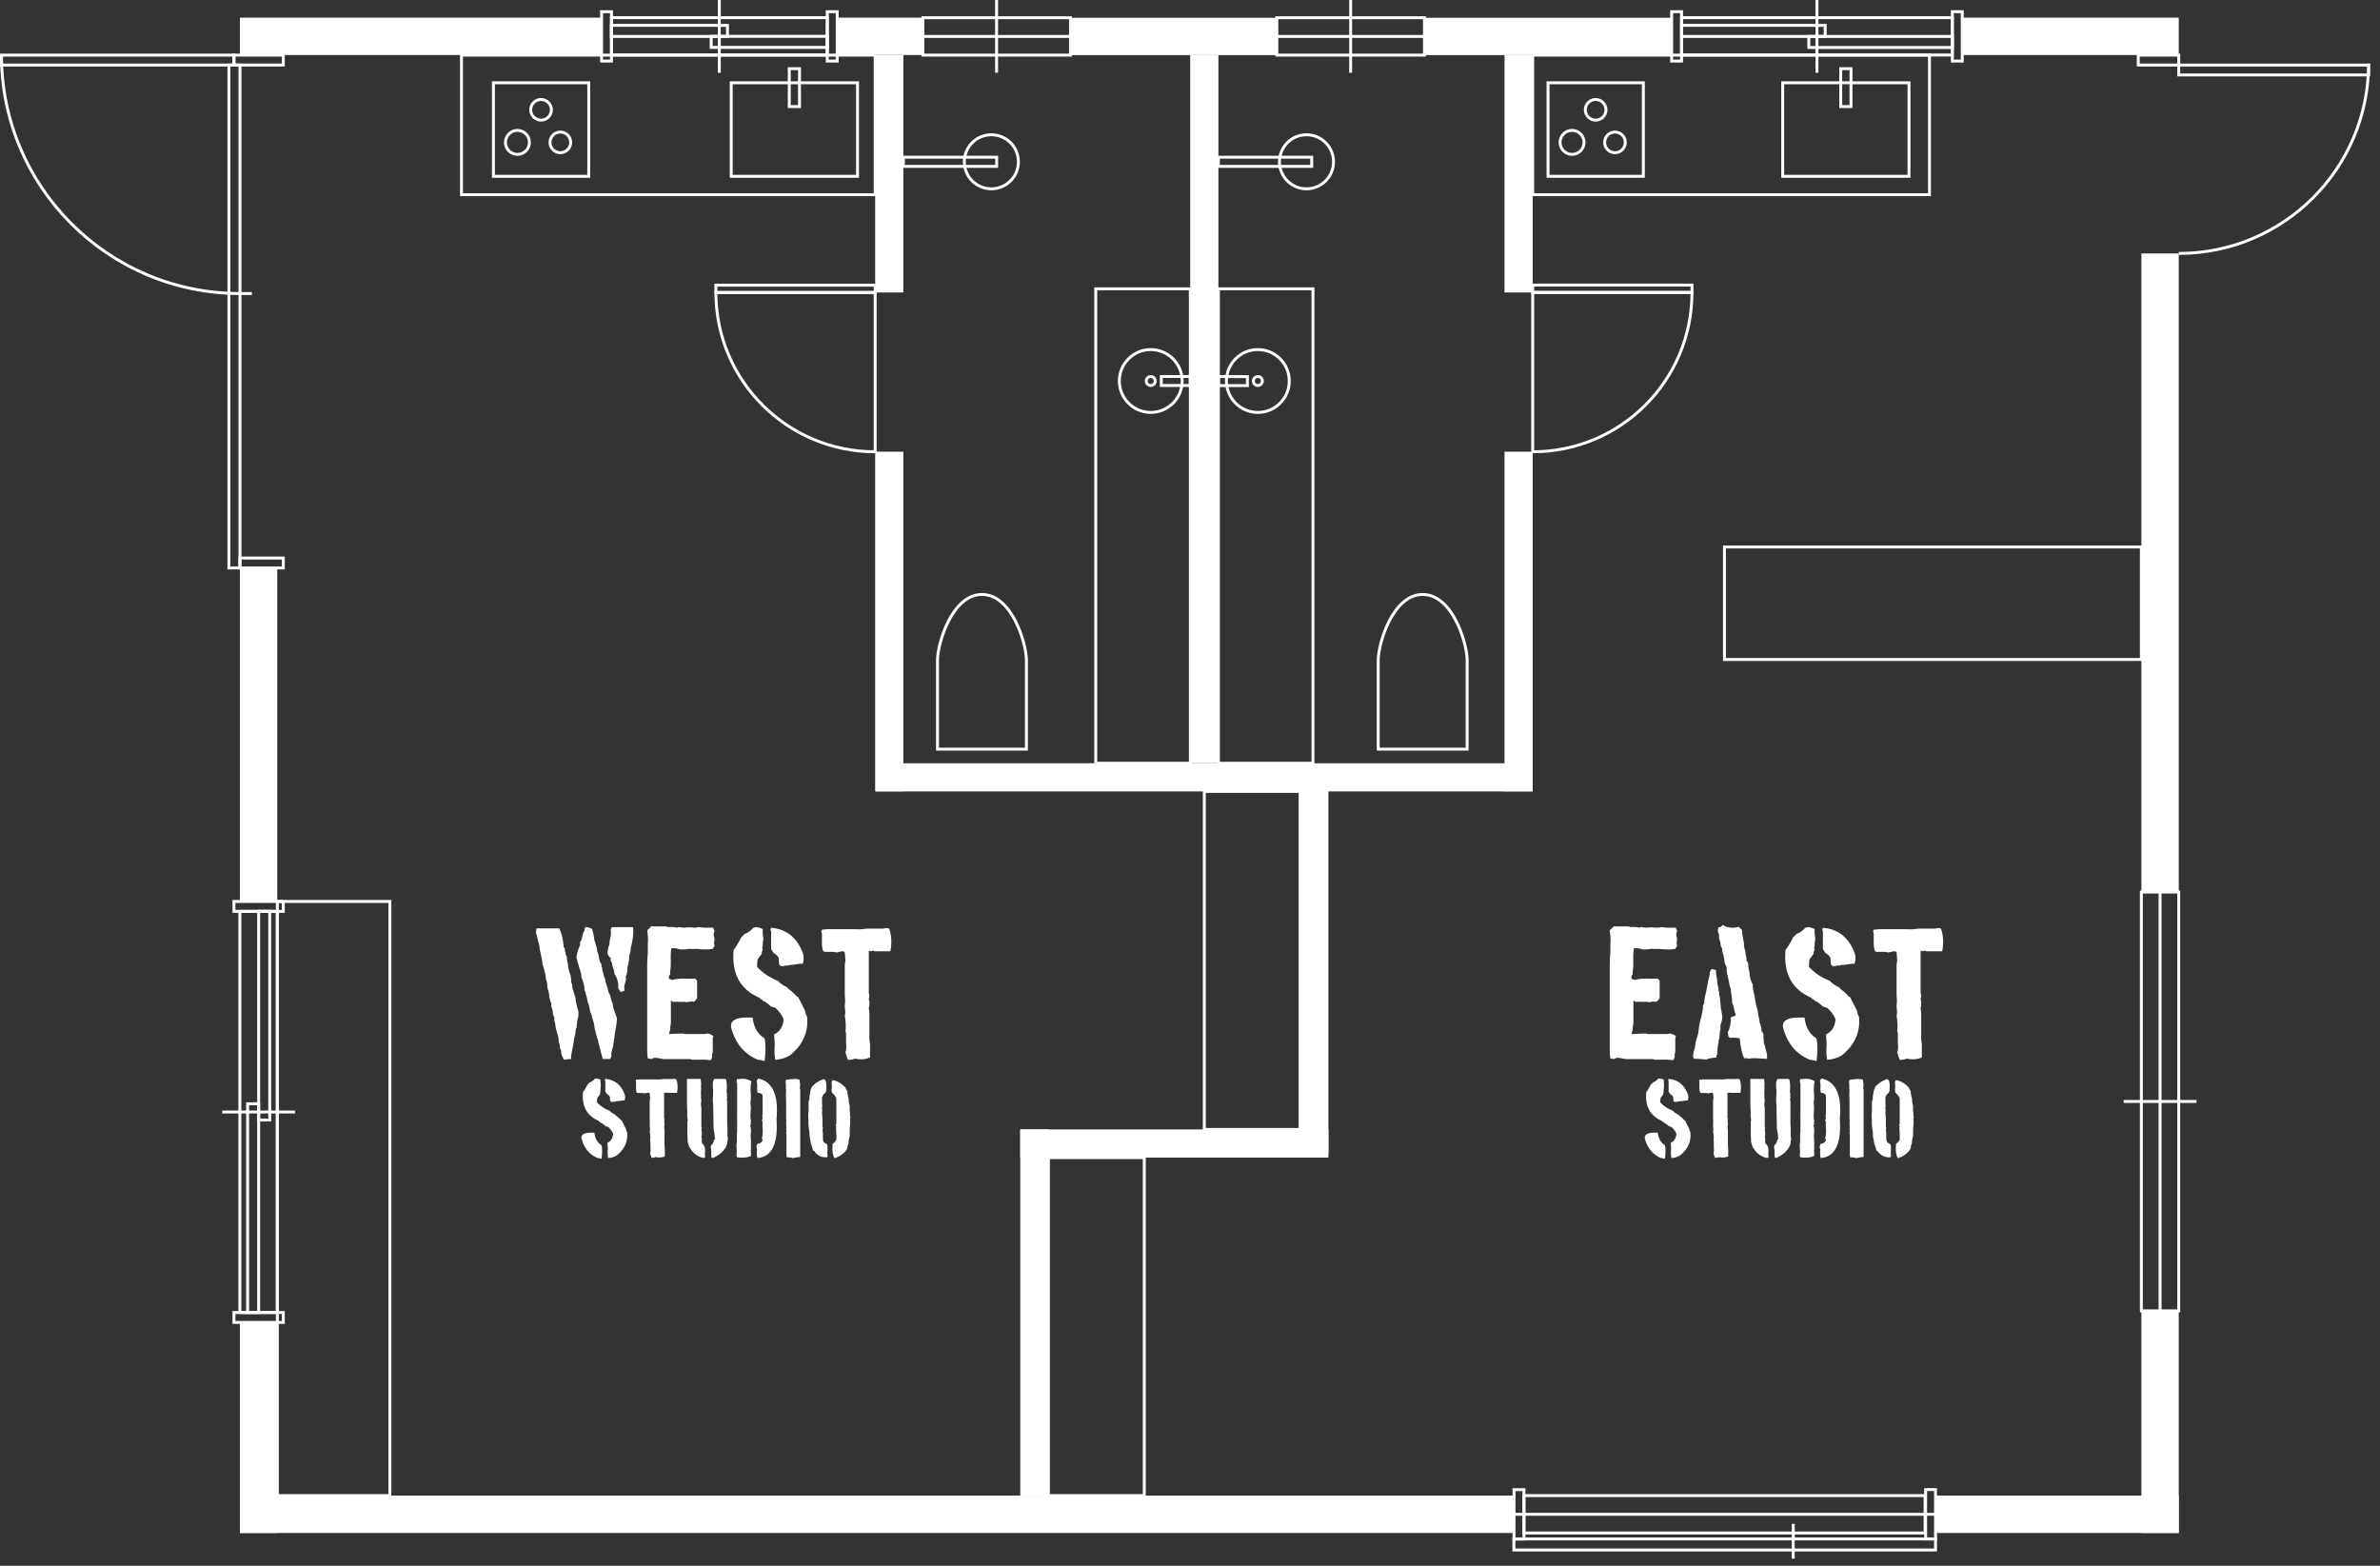 <svg width="228" height="150" viewBox="0 0 228 150" fill="none" xmlns="http://www.w3.org/2000/svg">
<rect x="0" y="0" width="228" height="150" fill="#333333" stroke="none"/>
<g clip-path="url(#clip0_26_151)">
<path d="M26.56 54.41H22.98V86.36H26.56V54.41Z" fill="white"/>
<path d="M208.72 24.28H205.14V85.46H208.72V24.28Z" fill="white"/>
<path d="M208.72 125.58H205.14V146.86H208.72V125.58Z" fill="white"/>
<path d="M57.62 5.27V1.69L22.98 1.69V5.27L57.62 5.27Z" fill="white"/>
<path d="M88.41 5.27V1.69L80.21 1.69V5.27H88.41Z" fill="white"/>
<path d="M122.21 5.28V1.7L102.54 1.7V5.28L122.21 5.28Z" fill="white"/>
<path d="M160.14 5.28V1.7L136.46 1.7V5.28L160.14 5.28Z" fill="white"/>
<path d="M208.72 5.27V1.69L187.98 1.69V5.27L208.72 5.27Z" fill="white"/>
<path d="M26.56 126.69H22.98V146.86H26.56V126.69Z" fill="white"/>
<path d="M145.04 146.86V143.28H22.99V146.86H145.04Z" fill="white"/>
<path d="M208.72 146.86V143.28H185.42V146.86H208.72Z" fill="white"/>
<path d="M100.44 108.2H97.74V143.28H100.44V108.2Z" fill="white"/>
<path d="M127.26 75.49H124.56V110.57H127.26V75.49Z" fill="white"/>
<path d="M116.72 5.28H114.02V73.12H116.72V5.28Z" fill="white"/>
<path d="M146.83 43.27H144.13V75.81H146.83V43.27Z" fill="white"/>
<path d="M86.54 43.27H83.84V75.81H86.54V43.27Z" fill="white"/>
<path d="M146.83 5.28H144.13V28.02H146.83V5.28Z" fill="white"/>
<path d="M86.54 5.28H83.84V28.02H86.54V5.28Z" fill="white"/>
<path d="M97.74 108.2V110.9H127.26V108.2H97.74Z" fill="white"/>
<path d="M83.91 73.12V75.82H146.82V73.12H83.91Z" fill="white"/>
<path d="M26.56 87.31H22.98V125.74H26.56V87.31Z" stroke="white" stroke-width="0.28" stroke-miterlimit="10"/>
<path d="M25.84 87.31H24.78V107.3H25.84V87.31Z" stroke="white" stroke-width="0.28" stroke-miterlimit="10"/>
<path d="M24.78 105.74H23.72V125.73H24.78V105.74Z" stroke="white" stroke-width="0.28" stroke-miterlimit="10"/>
<path d="M27.14 86.36H22.41V87.31H27.14V86.36Z" stroke="white" stroke-width="0.28" stroke-miterlimit="10"/>
<path d="M27.14 125.74H22.41V126.69H27.14V125.74Z" stroke="white" stroke-width="0.28" stroke-miterlimit="10"/>
<path d="M184.42 146.86V143.28H145.99V146.86H184.42Z" stroke="white" stroke-width="0.28" stroke-miterlimit="10"/>
<path d="M185.42 148.49V147.43H145.03V148.49H185.42Z" stroke="white" stroke-width="0.28" stroke-miterlimit="10"/>
<path d="M22.99 6.23H21.93V54.41H22.99V6.23Z" stroke="white" stroke-width="0.28" stroke-miterlimit="10"/>
<path d="M185.42 147.43V142.7H184.47V147.43H185.42Z" stroke="white" stroke-width="0.28" stroke-miterlimit="10"/>
<path d="M145.99 147.44V142.71H145.04V147.44H145.99Z" stroke="white" stroke-width="0.28" stroke-miterlimit="10"/>
<path d="M22.41 6.23L27.14 6.23V5.28L22.41 5.28V6.23Z" stroke="white" stroke-width="0.28" stroke-miterlimit="10"/>
<path d="M0.14 6.23L22.41 6.23V5.28L0.14 5.28V6.23Z" stroke="white" stroke-width="0.28" stroke-miterlimit="10"/>
<path d="M208.72 7.18L226.91 7.18V6.23L208.72 6.23V7.18Z" stroke="white" stroke-width="0.28" stroke-miterlimit="10"/>
<path d="M204.84 6.23L208.72 6.23V5.28H204.84V6.23Z" stroke="white" stroke-width="0.28" stroke-miterlimit="10"/>
<path d="M22.98 54.41H27.14V53.46H22.98V54.41Z" stroke="white" stroke-width="0.28" stroke-miterlimit="10"/>
<path d="M187.03 5.27V1.69L161.09 1.69V5.27L187.03 5.27Z" stroke="white" stroke-width="0.28" stroke-miterlimit="10"/>
<path d="M187.03 4.55V3.49L173.28 3.49V4.55L187.03 4.55Z" stroke="white" stroke-width="0.28" stroke-miterlimit="10"/>
<path d="M174.85 3.49V2.43L161.1 2.43V3.49L174.85 3.49Z" stroke="white" stroke-width="0.28" stroke-miterlimit="10"/>
<path d="M187.98 5.85V1.12H187.03V5.85H187.98Z" stroke="white" stroke-width="0.28" stroke-miterlimit="10"/>
<path d="M161.09 5.85V1.12H160.14V5.85H161.09Z" stroke="white" stroke-width="0.28" stroke-miterlimit="10"/>
<path d="M79.25 5.27V1.69L58.58 1.69V5.27L79.25 5.27Z" stroke="white" stroke-width="0.28" stroke-miterlimit="10"/>
<path d="M79.25 4.54V3.48L68.13 3.48V4.54L79.25 4.54Z" stroke="white" stroke-width="0.28" stroke-miterlimit="10"/>
<path d="M69.69 3.49V2.43L58.57 2.43V3.49L69.69 3.49Z" stroke="white" stroke-width="0.28" stroke-miterlimit="10"/>
<path d="M80.2 5.85V1.12H79.25V5.85H80.2Z" stroke="white" stroke-width="0.28" stroke-miterlimit="10"/>
<path d="M58.58 5.85V1.12H57.63V5.85H58.58Z" stroke="white" stroke-width="0.28" stroke-miterlimit="10"/>
<path d="M208.72 85.46H205.14V125.58H208.72V85.46Z" stroke="white" stroke-width="0.28" stroke-miterlimit="10"/>
<path d="M206.93 85.46V125.58" stroke="white" stroke-width="0.28" stroke-miterlimit="10"/>
<path d="M203.44 105.52H210.42" stroke="white" stroke-width="0.28" stroke-miterlimit="10"/>
<path d="M21.29 106.53H28.26" stroke="white" stroke-width="0.28" stroke-miterlimit="10"/>
<path d="M68.91 0V6.97" stroke="white" stroke-width="0.28" stroke-miterlimit="10"/>
<path d="M95.47 0V6.97" stroke="white" stroke-width="0.28" stroke-miterlimit="10"/>
<path d="M174.06 0V6.97" stroke="white" stroke-width="0.28" stroke-miterlimit="10"/>
<path d="M102.55 1.7H88.41V5.28H102.55V1.7Z" stroke="white" stroke-width="0.28" stroke-miterlimit="10"/>
<path d="M88.41 3.49H102.54" stroke="white" stroke-width="0.28" stroke-miterlimit="10"/>
<path d="M129.39 0V6.97" stroke="white" stroke-width="0.28" stroke-miterlimit="10"/>
<path d="M136.46 1.7H122.32V5.28H136.46V1.7Z" stroke="white" stroke-width="0.28" stroke-miterlimit="10"/>
<path d="M122.32 3.49H136.46" stroke="white" stroke-width="0.28" stroke-miterlimit="10"/>
<path d="M145.03 145.07H185.42" stroke="white" stroke-width="0.28" stroke-miterlimit="10"/>
<path d="M171.79 145.99V149.32" stroke="white" stroke-width="0.28" stroke-miterlimit="10"/>
<path d="M0.14 5.28C0.14 17.89 10.37 28.12 22.98 28.12H24.13" stroke="white" stroke-width="0.28" stroke-miterlimit="10"/>
<path d="M37.35 86.36H26.57V143.28H37.35V86.36Z" stroke="white" stroke-width="0.28" stroke-miterlimit="10"/>
<path d="M205.14 63.18V52.4H165.2V63.18H205.14Z" stroke="white" stroke-width="0.28" stroke-miterlimit="10"/>
<path d="M124.55 75.82H115.37V108.2H124.55V75.82Z" stroke="white" stroke-width="0.28" stroke-miterlimit="10"/>
<path d="M109.62 110.9H100.44V143.28H109.62V110.9Z" stroke="white" stroke-width="0.28" stroke-miterlimit="10"/>
<path d="M83.84 5.28H44.21V18.65H83.84V5.28Z" stroke="white" stroke-width="0.28" stroke-miterlimit="10"/>
<path d="M82.15 7.93H70.05V16.89H82.15V7.93Z" stroke="white" stroke-width="0.28" stroke-miterlimit="10"/>
<path d="M56.4 7.93H47.27V16.89H56.4V7.93Z" stroke="white" stroke-width="0.28" stroke-miterlimit="10"/>
<path d="M76.59 6.58H75.61V10.21H76.59V6.58Z" stroke="white" stroke-width="0.28" stroke-miterlimit="10"/>
<path d="M49.57 14.79C50.205 14.79 50.72 14.275 50.72 13.64C50.72 13.005 50.205 12.49 49.57 12.49C48.935 12.49 48.42 13.005 48.42 13.64C48.42 14.275 48.935 14.79 49.57 14.79Z" stroke="white" stroke-width="0.28" stroke-miterlimit="10"/>
<path d="M51.83 11.51C52.377 11.51 52.82 11.067 52.82 10.52C52.82 9.973 52.377 9.53 51.83 9.53C51.283 9.53 50.84 9.973 50.84 10.52C50.84 11.067 51.283 11.51 51.83 11.51Z" stroke="white" stroke-width="0.28" stroke-miterlimit="10"/>
<path d="M53.68 14.63C54.227 14.63 54.67 14.187 54.67 13.64C54.67 13.093 54.227 12.65 53.68 12.65C53.133 12.65 52.69 13.093 52.69 13.64C52.69 14.187 53.133 14.63 53.68 14.63Z" stroke="white" stroke-width="0.28" stroke-miterlimit="10"/>
<path d="M184.84 5.28H146.83V18.65H184.84V5.28Z" stroke="white" stroke-width="0.28" stroke-miterlimit="10"/>
<path d="M182.88 7.93H170.78V16.89H182.88V7.93Z" stroke="white" stroke-width="0.28" stroke-miterlimit="10"/>
<path d="M157.43 7.93H148.3V16.89H157.43V7.93Z" stroke="white" stroke-width="0.28" stroke-miterlimit="10"/>
<path d="M177.32 6.58H176.34V10.21H177.32V6.58Z" stroke="white" stroke-width="0.28" stroke-miterlimit="10"/>
<path d="M150.6 14.79C151.235 14.79 151.75 14.275 151.75 13.64C151.75 13.005 151.235 12.49 150.6 12.49C149.965 12.49 149.45 13.005 149.45 13.64C149.45 14.275 149.965 14.79 150.6 14.79Z" stroke="white" stroke-width="0.28" stroke-miterlimit="10"/>
<path d="M152.86 11.51C153.407 11.51 153.85 11.067 153.85 10.52C153.85 9.973 153.407 9.53 152.86 9.53C152.313 9.53 151.87 9.973 151.87 10.52C151.87 11.067 152.313 11.51 152.86 11.51Z" stroke="white" stroke-width="0.28" stroke-miterlimit="10"/>
<path d="M154.71 14.63C155.257 14.63 155.7 14.187 155.7 13.64C155.7 13.093 155.257 12.65 154.71 12.65C154.163 12.65 153.72 13.093 153.72 13.64C153.72 14.187 154.163 14.63 154.71 14.63Z" stroke="white" stroke-width="0.28" stroke-miterlimit="10"/>
<path d="M68.58 28.02C68.58 36.45 75.41 43.28 83.84 43.28V28.02H68.58Z" stroke="white" stroke-width="0.28" stroke-miterlimit="10"/>
<path d="M83.84 27.32H68.58V28.02H83.84V27.32Z" stroke="white" stroke-width="0.28" stroke-miterlimit="10"/>
<path d="M162.09 28.02C162.09 36.45 155.26 43.28 146.83 43.28V28.02H162.09Z" stroke="white" stroke-width="0.28" stroke-miterlimit="10"/>
<path d="M146.83 28.01L162.09 28.01V27.31L146.83 27.31V28.01Z" stroke="white" stroke-width="0.28" stroke-miterlimit="10"/>
<path d="M208.72 24.28C218.77 24.28 226.91 16.13 226.91 6.09" stroke="white" stroke-width="0.28" stroke-miterlimit="10"/>
<path d="M114.03 27.67H104.97V73.12H114.03V27.67Z" stroke="white" stroke-width="0.28" stroke-miterlimit="10"/>
<path d="M110.24 39.51C111.902 39.51 113.25 38.162 113.25 36.5C113.25 34.838 111.902 33.49 110.24 33.49C108.578 33.49 107.23 34.838 107.23 36.5C107.23 38.162 108.578 39.51 110.24 39.51Z" stroke="white" stroke-width="0.28" stroke-miterlimit="10"/>
<path d="M110.24 36.93C110.478 36.93 110.67 36.738 110.67 36.5C110.67 36.263 110.478 36.07 110.24 36.07C110.003 36.07 109.81 36.263 109.81 36.5C109.81 36.738 110.003 36.93 110.24 36.93Z" stroke="white" stroke-width="0.28" stroke-miterlimit="10"/>
<path d="M114.02 36.07H111.25V36.93H114.02V36.07Z" stroke="white" stroke-width="0.28" stroke-miterlimit="10"/>
<path d="M116.72 73.12H125.78V27.67H116.72V73.12Z" stroke="white" stroke-width="0.28" stroke-miterlimit="10"/>
<path d="M120.5 39.51C122.163 39.51 123.51 38.162 123.51 36.5C123.51 34.838 122.163 33.49 120.5 33.49C118.838 33.49 117.49 34.838 117.49 36.5C117.49 38.162 118.838 39.51 120.5 39.51Z" stroke="white" stroke-width="0.28" stroke-miterlimit="10"/>
<path d="M120.5 36.93C120.737 36.93 120.93 36.738 120.93 36.5C120.93 36.263 120.737 36.07 120.5 36.07C120.262 36.07 120.07 36.263 120.07 36.5C120.07 36.738 120.262 36.93 120.5 36.93Z" stroke="white" stroke-width="0.28" stroke-miterlimit="10"/>
<path d="M116.73 36.94H119.5V36.08H116.73V36.94Z" stroke="white" stroke-width="0.28" stroke-miterlimit="10"/>
<path d="M94.07 56.95C91.2 56.95 89.81 61.66 89.81 63.25V71.77H98.33V63.25C98.33 61.66 96.95 56.95 94.07 56.95Z" stroke="white" stroke-width="0.28" stroke-miterlimit="10"/>
<path d="M136.29 56.95C133.42 56.95 132.03 61.66 132.03 63.25V71.77H140.55V63.25C140.55 61.66 139.17 56.95 136.29 56.95Z" stroke="white" stroke-width="0.28" stroke-miterlimit="10"/>
<path d="M94.97 18.09C96.4 18.09 97.56 16.93 97.56 15.5C97.56 14.069 96.4 12.91 94.97 12.91C93.54 12.91 92.38 14.069 92.38 15.5C92.38 16.93 93.54 18.09 94.97 18.09Z" stroke="white" stroke-width="0.28" stroke-miterlimit="10"/>
<path d="M95.48 15.06H86.54V15.94H95.48V15.06Z" stroke="white" stroke-width="0.28" stroke-miterlimit="10"/>
<path d="M125.16 18.09C126.59 18.09 127.75 16.93 127.75 15.5C127.75 14.069 126.59 12.91 125.16 12.91C123.729 12.91 122.57 14.069 122.57 15.5C122.57 16.93 123.729 18.09 125.16 18.09Z" stroke="white" stroke-width="0.28" stroke-miterlimit="10"/>
<path d="M125.66 15.06H116.72V15.94H125.66V15.06Z" stroke="white" stroke-width="0.28" stroke-miterlimit="10"/>
<path d="M154.58 88.75H156.01L156.19 88.81H156.37C156.57 88.79 156.81 88.81 157.09 88.87L157.21 88.81L157.63 88.87H157.81C158.05 88.83 158.32 88.83 158.64 88.87H158.88L159.18 88.81C159.45 88.87 159.79 88.89 160.19 88.87H160.55C160.55 88.97 160.6 89.07 160.67 89.17C160.55 89.4 160.55 89.66 160.67 89.94L160.61 90.36L160.67 90.6L160.49 90.9C160.09 90.98 159.57 90.98 158.93 90.9C158.75 90.92 158.52 90.92 158.21 90.9C157.97 90.95 157.69 90.97 157.37 90.96C157.19 90.89 156.99 90.84 156.77 90.84H156.53C156.47 91.17 156.45 91.57 156.47 92.04V92.39C156.47 92.57 156.45 92.81 156.41 93.1V93.34L156.29 93.52V93.76L156.59 93.88C157.01 93.76 157.49 93.73 158.03 93.76H158.81L158.99 93.94V95.61L158.93 95.73L158.69 95.97C158.48 95.93 158.24 95.95 157.97 96.02L157.8 95.97C157.63 95.99 157.43 95.99 157.2 95.97H156.66L156.48 95.85V97.99L156.42 98.41V98.59L156.3 99.06L157.5 99.01H157.67L157.85 99.06H159.71L160.01 99.01C160.19 99.04 160.37 99.12 160.55 99.25L160.49 99.43V100.8L160.43 100.98V101.28L160.37 101.46C160.37 101.46 160.29 101.51 160.25 101.58C159.98 101.52 159.66 101.5 159.29 101.52H158.51L158.33 101.46H155.76L155.1 101.34H154.86L154.62 101.46L154.27 101.4C154.22 101.13 154.2 100.81 154.21 100.44V92.34C154.21 92.08 154.23 91.72 154.27 91.27V90.43C154.31 90.09 154.29 89.66 154.21 89.12C154.31 89.05 154.43 88.93 154.57 88.76L154.58 88.75Z" fill="white"/>
<path d="M163.97 92.82L164.39 92.94C164.39 93.22 164.42 93.54 164.51 93.89C164.49 94.13 164.53 94.38 164.63 94.66V94.9L164.69 95.02V95.26L164.75 95.5L164.87 96.68C164.87 96.74 164.89 96.8 164.93 96.86V97.04L164.99 97.28C165.01 97.56 164.96 97.86 164.82 98.17V98.64L164.76 98.82V99L164.7 99.53L164.64 99.65V99.89C164.55 100.18 164.51 100.53 164.52 100.96L164.46 101.08L164.4 101.32C164.12 101.32 163.8 101.37 163.44 101.5L162.67 101.44H162.31L162.19 101.27C162.19 100.98 162.25 100.69 162.37 100.38C162.39 100.02 162.49 99.58 162.67 99.07L162.79 98.24L162.85 97.89L162.97 97.47L163.14 96.64V96.34L163.26 96.1C163.26 95.82 163.31 95.49 163.43 95.09L163.67 93.84L163.79 93.36V93.12L163.97 92.82ZM165.04 88.61C165.47 88.89 165.99 88.95 166.59 88.79C166.66 88.9 166.76 89 166.89 89.09C166.89 89.41 166.95 89.83 167.07 90.34V90.64L167.13 90.88C167.13 90.94 167.15 91 167.19 91.06L167.25 91.53L167.31 91.77V92.06C167.31 92.06 167.4 92.11 167.43 92.18C167.43 92.24 167.45 92.29 167.49 92.35C167.47 92.59 167.51 92.86 167.61 93.18C167.59 93.53 167.69 93.91 167.91 94.31C167.91 94.64 167.96 94.99 168.08 95.38L168.14 95.8C168.18 96.08 168.26 96.41 168.38 96.8C168.4 97.07 168.46 97.39 168.56 97.76V97.93C168.56 97.93 168.58 98.01 168.62 98.05L168.74 98.52V98.76L168.92 99L168.98 99.95L169.04 100.07L169.28 101.02V101.44L168.21 101.38H168.03C167.86 101.37 167.7 101.38 167.55 101.44L167.37 101.38H167.08C166.87 100.9 166.73 100.26 166.66 99.48C166.39 99.41 166.07 99.39 165.7 99.43C165.7 99.39 165.65 99.35 165.58 99.31L165.52 98.89C165.74 98.49 165.83 98.01 165.81 97.46L166.29 97.28C166.2 97.03 166.12 96.71 166.05 96.33L165.99 96.21C165.99 96.21 165.99 96.13 165.93 96.09C165.95 95.87 165.93 95.62 165.87 95.32C165.83 95.15 165.81 94.95 165.81 94.72C165.73 94.56 165.67 94.35 165.64 94.07L165.58 93.83L165.52 93.53C165.44 93.3 165.4 93.01 165.4 92.64L165.34 92.52L165.22 92.22L165.16 91.8L165.1 91.5C165.06 91.39 165.02 91.24 164.98 91.03C165 90.91 164.96 90.79 164.86 90.67L164.8 90.25L164.68 89.9V89.54L164.56 89.19L164.62 88.83C164.79 88.85 164.93 88.77 165.04 88.59V88.61Z" fill="white"/>
<path d="M172.38 97.48H172.87C172.97 98.41 173.36 99.08 174.02 99.48C174.13 100.05 174.13 100.77 174.02 101.66L173.6 101.54H173.41C172.08 101 171.2 99.96 170.8 98.39C170.74 97.77 171.26 97.46 172.39 97.48H172.38ZM173.11 88.82C173.33 88.82 173.58 88.88 173.84 89C173.82 89.27 173.84 89.59 173.9 89.97C173.85 90.17 173.83 90.4 173.84 90.64L173.78 90.76L173.84 90.94C173.78 91.08 173.74 91.24 173.72 91.42C173.6 91.55 173.48 91.71 173.36 91.9C173.31 92.08 173.29 92.33 173.3 92.63C173.82 93.2 174.49 93.65 175.3 93.97C175.51 94.21 175.8 94.41 176.15 94.57L176.39 94.81C176.62 94.95 176.86 95.18 177.12 95.48L177.24 95.53L177.79 96.62L177.91 96.86C177.91 97.04 177.98 97.23 178.09 97.41C178.23 98.87 177.69 100.1 176.45 101.1C176.06 101.35 175.59 101.49 175.04 101.53C174.96 101.13 174.94 100.62 174.99 100.01L174.93 99.1C175.49 98.83 175.79 98.34 175.84 97.64C175.7 97.27 175.43 96.91 175.05 96.55L174.63 96.43C174.48 96.27 174.28 96.11 174.03 95.95L173.85 95.89L173.79 95.77L173.61 95.72L173.55 95.6C171.67 94.81 170.84 93.27 171.05 91C171.17 90.86 171.3 90.68 171.42 90.45C171.54 90.27 171.67 90.05 171.78 89.78C171.89 89.71 171.99 89.61 172.09 89.48C172.4 89.38 172.68 89.18 172.94 88.88C173 88.88 173.06 88.86 173.13 88.82H173.11ZM174.62 88.88C176.09 89 177.11 89.81 177.67 91.3C177.78 91.62 177.78 91.96 177.67 92.32C177.4 92.32 177.05 92.37 176.63 92.44H176.45C176.39 92.44 176.33 92.46 176.26 92.5H176.02L175.78 92.56H175.6L175.42 92.44C175.37 92.24 175.35 92.02 175.36 91.77C175.26 91.58 175.1 91.42 174.87 91.29L174.63 90.92V89.53C174.65 89.36 174.63 89.2 174.57 89.05L174.63 88.87L174.62 88.88Z" fill="white"/>
<path d="M185.65 88.89L185.94 88.95C186.17 89.61 186.21 90.34 186.06 91.13H184.53L184.41 91.07L184.17 91.13L183.99 91.07V95.13L184.05 95.37L183.99 95.72L184.05 95.96V96.31L183.99 96.54C184.04 96.81 184.06 97.12 184.05 97.48V99.13C184.03 99.38 184.05 99.7 184.11 100.07V101.3C183.71 101.49 183.22 101.53 182.64 101.42C182.46 101.5 182.25 101.54 181.99 101.54L181.75 100.83C181.84 100.56 181.86 100.27 181.81 99.95V98.95C181.81 98.95 181.81 98.87 181.75 98.83C181.81 98.41 181.79 97.91 181.69 97.3C181.75 97.08 181.75 96.83 181.69 96.53V96.3C181.73 96.03 181.73 95.72 181.69 95.36V92.42L181.75 92.01L181.69 91.25L181.57 91.13C181.37 91.13 181.16 91.17 180.92 91.25C180.7 91.19 180.45 91.17 180.15 91.19H179.8L179.62 91.13C179.52 90.85 179.48 90.52 179.5 90.13V89.49L179.44 89.19L179.5 89.07C179.82 89.02 180.22 89 180.68 89.02H182.75C183.07 89.05 183.44 89.02 183.87 88.96H185.41L185.65 88.9V88.89Z" fill="white"/>
<path d="M51.38 88.94H53.58C53.81 89.42 53.95 90.02 54 90.72L54.12 90.89V91.07C54.12 91.13 54.14 91.19 54.18 91.25V91.42L54.3 91.66C54.3 91.88 54.34 92.13 54.42 92.43V92.61L54.48 92.85C54.5 93.02 54.56 93.22 54.66 93.44L54.72 93.86V94.04C54.72 94.1 54.74 94.16 54.77 94.22L54.83 94.39V94.63L55.12 95.58C55.13 95.79 55.18 96.01 55.24 96.24C55.26 96.42 55.32 96.64 55.41 96.89V97.36C55.32 97.64 55.26 97.99 55.24 98.43L55.18 98.55C55.14 98.66 55.12 98.82 55.12 99.03L55.06 99.27L55 99.51L54.88 100.28L54.82 100.58L54.76 100.88L54.71 101.18V101.47C54.51 101.45 54.29 101.47 54.05 101.53C53.93 101.38 53.84 101.18 53.76 100.93C53.79 100.76 53.75 100.58 53.64 100.4C53.64 100.21 53.61 100.01 53.52 99.81V99.63C53.49 99.35 53.41 99.02 53.28 98.63L53.22 98.4C53.22 98.19 53.17 97.97 53.1 97.74V97.45L52.98 97.21C52.98 96.97 52.92 96.7 52.81 96.39V96.09L52.69 95.85C52.69 95.76 52.67 95.66 52.63 95.55C52.61 95.19 52.55 94.91 52.46 94.72L52.4 94.12L52.28 93.71V93.53L52.16 93L52.1 92.76L51.98 92.4L51.93 91.98L51.69 90.86V90.68L51.34 89.32L51.4 88.97L51.38 88.94ZM56.14 88.82C56.33 88.82 56.52 88.89 56.73 89L56.91 89.77V89.95L57.09 90.54C57.16 90.71 57.2 90.9 57.21 91.13C57.29 91.3 57.35 91.51 57.38 91.78L57.44 92.02C57.47 92.14 57.53 92.26 57.62 92.37V92.55C57.62 92.55 57.62 92.63 57.68 92.67C57.68 92.9 57.75 93.17 57.86 93.5C57.86 93.6 57.91 93.7 57.98 93.8C57.98 93.98 58.05 94.22 58.16 94.51L58.28 94.99C58.31 95.11 58.37 95.22 58.45 95.34L58.57 95.82C58.58 95.92 58.63 96.01 58.69 96.11L58.75 96.53L59.1 97.54C59.1 97.87 59.04 98.31 58.93 98.84L58.87 99.26V99.44L58.81 99.61V99.79L58.75 100.03V100.21L58.69 100.38L58.63 100.62L58.57 100.86V101.21L58.45 101.45H57.74L57.38 100.09L57.26 99.56L57.2 99.44L56.96 98.49C56.95 98.2 56.87 97.87 56.72 97.48L56.66 97.18L56.54 96.94C56.54 96.85 56.52 96.75 56.48 96.64L56.42 96.29L56.3 95.99L56.24 95.64L56.12 95.22C56.12 95.1 56.07 94.98 56 94.87C56 94.49 55.9 94.08 55.7 93.62C55.7 93.32 55.61 92.98 55.46 92.62C55.44 92.49 55.4 92.35 55.34 92.2L55.22 91.72C55.26 91.36 55.38 90.96 55.57 90.54V90.24L55.69 90.07L55.81 89.59L55.87 89.35L55.99 89.17V88.93C55.99 88.93 56.07 88.88 56.11 88.81L56.14 88.82ZM58.63 88.82H60.65C60.71 89.4 60.63 90.09 60.41 90.89V91.07L60.29 91.55C60.29 91.85 60.23 92.23 60.11 92.67C60.13 92.97 60.07 93.28 59.93 93.62L59.99 93.74C59.96 93.95 59.9 94.16 59.81 94.39V94.92L59.46 95.04L59.22 94.69C59.27 94.2 59.15 93.73 58.86 93.27C58.86 93.11 58.81 92.93 58.74 92.74L58.68 92.56L58.62 92.26L58.5 92.02V91.78L58.32 91.6C58.3 91.53 58.26 91.47 58.2 91.42C58.2 91.09 58.25 90.77 58.38 90.48C58.38 90.26 58.42 90 58.5 89.7C58.54 89.48 58.54 89.27 58.5 89.05L58.62 88.81L58.63 88.82Z" fill="white"/>
<path d="M62.37 88.75H63.8L63.98 88.81H64.16C64.36 88.79 64.6 88.81 64.88 88.87L65 88.81L65.42 88.87H65.6C65.84 88.83 66.11 88.83 66.43 88.87H66.67L66.97 88.81C67.24 88.87 67.58 88.89 67.98 88.87H68.34C68.34 88.97 68.39 89.07 68.46 89.17C68.34 89.4 68.34 89.66 68.46 89.94L68.4 90.36L68.46 90.6L68.28 90.9C67.88 90.98 67.36 90.98 66.72 90.9C66.54 90.92 66.31 90.92 66 90.9C65.76 90.95 65.48 90.97 65.16 90.96C64.98 90.89 64.78 90.84 64.56 90.84H64.32C64.26 91.17 64.24 91.57 64.26 92.04V92.39C64.26 92.57 64.24 92.81 64.2 93.1V93.34L64.08 93.52V93.76L64.38 93.88C64.8 93.76 65.28 93.73 65.82 93.76H66.6L66.78 93.94V95.61L66.72 95.73L66.48 95.97C66.27 95.93 66.03 95.95 65.76 96.02L65.59 95.97C65.42 95.99 65.22 95.99 64.99 95.97H64.45L64.27 95.85V97.99L64.21 98.41V98.59L64.09 99.06L65.29 99.01H65.46L65.64 99.06H67.5L67.8 99.01C67.98 99.04 68.16 99.12 68.34 99.25L68.28 99.43V100.8L68.22 100.98V101.28L68.16 101.46C68.16 101.46 68.08 101.51 68.04 101.58C67.77 101.52 67.45 101.5 67.08 101.52H66.3L66.12 101.46H63.55L62.89 101.34H62.65L62.41 101.46L62.06 101.4C62.01 101.13 61.99 100.81 62 100.44V92.34C62 92.08 62.02 91.72 62.06 91.27V90.43C62.1 90.09 62.08 89.66 62 89.12C62.1 89.05 62.22 88.93 62.36 88.76L62.37 88.75Z" fill="white"/>
<path d="M71.61 97.48H72.1C72.2 98.41 72.59 99.08 73.25 99.48C73.36 100.05 73.36 100.77 73.25 101.66L72.83 101.54H72.64C71.31 101 70.43 99.96 70.03 98.39C69.97 97.77 70.49 97.46 71.62 97.48H71.61ZM72.34 88.82C72.56 88.82 72.81 88.88 73.07 89C73.05 89.27 73.07 89.59 73.13 89.97C73.08 90.17 73.06 90.4 73.07 90.64L73.01 90.76L73.07 90.94C73.01 91.08 72.97 91.24 72.95 91.42C72.83 91.55 72.71 91.71 72.59 91.9C72.54 92.08 72.52 92.33 72.53 92.63C73.05 93.2 73.72 93.65 74.53 93.97C74.74 94.21 75.03 94.41 75.38 94.57L75.62 94.81C75.85 94.95 76.09 95.18 76.35 95.48L76.47 95.53L77.02 96.62L77.14 96.86C77.14 97.04 77.21 97.23 77.32 97.41C77.46 98.87 76.92 100.1 75.68 101.1C75.29 101.35 74.82 101.49 74.27 101.53C74.19 101.13 74.17 100.62 74.22 100.01L74.16 99.1C74.72 98.83 75.02 98.34 75.07 97.64C74.93 97.27 74.66 96.91 74.28 96.55L73.86 96.43C73.71 96.27 73.51 96.11 73.26 95.95L73.08 95.89L73.02 95.77L72.84 95.72L72.78 95.6C70.9 94.81 70.07 93.27 70.28 91C70.4 90.86 70.53 90.68 70.65 90.45C70.77 90.27 70.9 90.05 71.01 89.78C71.12 89.71 71.22 89.61 71.32 89.48C71.63 89.38 71.91 89.18 72.17 88.88C72.23 88.88 72.29 88.86 72.36 88.82H72.34ZM73.86 88.88C75.33 89 76.35 89.81 76.91 91.3C77.02 91.62 77.02 91.96 76.91 92.32C76.64 92.32 76.29 92.37 75.87 92.44H75.69C75.63 92.44 75.57 92.46 75.5 92.5H75.26L75.02 92.56H74.84L74.66 92.44C74.61 92.24 74.59 92.02 74.6 91.77C74.5 91.58 74.34 91.42 74.11 91.29L73.87 90.92V89.53C73.89 89.36 73.87 89.2 73.81 89.05L73.87 88.87L73.86 88.88Z" fill="white"/>
<path d="M84.89 88.89L85.18 88.95C85.41 89.61 85.45 90.34 85.3 91.13H83.77L83.65 91.07L83.41 91.13L83.23 91.07V95.13L83.29 95.37L83.23 95.72L83.29 95.96V96.31L83.23 96.54C83.28 96.81 83.3 97.12 83.29 97.48V99.13C83.27 99.38 83.29 99.7 83.35 100.07V101.3C82.95 101.49 82.46 101.53 81.88 101.42C81.7 101.5 81.49 101.54 81.23 101.54L80.99 100.83C81.08 100.56 81.1 100.27 81.05 99.95V98.95C81.05 98.95 81.05 98.87 80.99 98.83C81.05 98.41 81.03 97.91 80.93 97.3C80.99 97.08 80.99 96.83 80.93 96.53V96.3C80.97 96.03 80.97 95.72 80.93 95.36V92.42L80.99 92.01L80.93 91.25L80.81 91.13C80.61 91.13 80.4 91.17 80.16 91.25C79.94 91.19 79.69 91.17 79.39 91.19H79.04L78.86 91.13C78.76 90.85 78.72 90.52 78.74 90.13V89.49L78.68 89.19L78.74 89.07C79.06 89.02 79.46 89 79.92 89.02H81.99C82.31 89.05 82.68 89.02 83.11 88.96H84.65L84.89 88.9V88.89Z" fill="white"/>
<path d="M56.65 108.51H56.94C57 109.07 57.23 109.47 57.63 109.71C57.7 110.05 57.7 110.49 57.63 111.02L57.38 110.95H57.27C56.47 110.63 55.95 110 55.7 109.06C55.66 108.69 55.98 108.5 56.65 108.51ZM57.09 103.32C57.22 103.32 57.37 103.36 57.53 103.43C57.52 103.59 57.53 103.78 57.56 104.01C57.53 104.13 57.52 104.27 57.53 104.41L57.49 104.48L57.53 104.59C57.5 104.67 57.47 104.77 57.45 104.88C57.38 104.96 57.31 105.05 57.23 105.17C57.2 105.28 57.19 105.43 57.19 105.61C57.5 105.95 57.9 106.22 58.39 106.41C58.52 106.55 58.69 106.67 58.9 106.77L59.05 106.91C59.19 107 59.33 107.13 59.49 107.31L59.56 107.34L59.89 108L59.97 108.14C59.97 108.25 60.01 108.36 60.08 108.47C60.17 109.35 59.84 110.08 59.1 110.68C58.87 110.83 58.59 110.92 58.26 110.94C58.21 110.7 58.2 110.4 58.23 110.03L58.19 109.49C58.52 109.33 58.71 109.03 58.74 108.61C58.65 108.39 58.49 108.17 58.26 107.96L58.01 107.89C57.92 107.8 57.8 107.7 57.65 107.6L57.54 107.56L57.5 107.49L57.39 107.46L57.35 107.38C56.22 106.9 55.72 105.98 55.85 104.62C55.93 104.54 56 104.43 56.07 104.29C56.14 104.18 56.22 104.05 56.29 103.89C56.36 103.85 56.42 103.79 56.47 103.71C56.65 103.65 56.82 103.53 56.98 103.35C57.02 103.35 57.05 103.35 57.09 103.31V103.32ZM58 103.36C58.88 103.43 59.49 103.92 59.83 104.81C59.9 105 59.9 105.21 59.83 105.42C59.67 105.42 59.46 105.45 59.21 105.49H59.1C59.1 105.49 59.03 105.49 58.99 105.53H58.84L58.69 105.57H58.58L58.47 105.49C58.44 105.37 58.43 105.24 58.43 105.09C58.37 104.98 58.27 104.88 58.14 104.8L57.99 104.58V103.75C58 103.65 57.99 103.55 57.95 103.46L57.99 103.35L58 103.36Z" fill="white"/>
<path d="M64.61 103.36L64.79 103.39C64.93 103.79 64.95 104.22 64.86 104.7H63.94L63.87 104.66L63.73 104.7L63.62 104.66V107.09L63.66 107.23L63.62 107.44L63.66 107.58V107.79L63.62 107.93C63.65 108.09 63.66 108.28 63.66 108.49V109.48C63.65 109.63 63.66 109.82 63.69 110.04V110.78C63.45 110.9 63.15 110.92 62.81 110.85C62.7 110.9 62.57 110.92 62.42 110.92L62.28 110.5C62.33 110.34 62.34 110.16 62.31 109.97V109.37C62.31 109.37 62.31 109.32 62.28 109.3C62.32 109.05 62.3 108.75 62.24 108.38C62.28 108.25 62.28 108.1 62.24 107.92V107.78C62.26 107.62 62.26 107.43 62.24 107.22V105.46L62.28 105.21L62.24 104.75L62.17 104.68C62.05 104.68 61.92 104.7 61.78 104.75C61.65 104.71 61.5 104.7 61.32 104.71H61.11L61 104.68C60.94 104.51 60.92 104.31 60.93 104.08V103.69L60.9 103.51L60.93 103.44C61.12 103.41 61.36 103.4 61.64 103.41H62.88C63.07 103.43 63.29 103.41 63.55 103.37H64.47L64.61 103.34V103.36Z" fill="white"/>
<path d="M65.82 103.36H67.12C67.17 103.61 67.18 103.9 67.15 104.22C67.15 104.24 67.15 104.27 67.19 104.29C67.16 104.36 67.15 104.46 67.15 104.58V104.69C67.16 104.82 67.16 104.97 67.15 105.16L67.19 105.38C67.16 105.52 67.15 105.69 67.15 105.88L67.19 106.13V107.82C67.17 107.91 67.19 108.01 67.23 108.11L67.19 108.25C67.25 108.45 67.25 108.68 67.19 108.93L67.23 109.04V109.4L67.26 109.54C67.45 109.68 67.55 109.91 67.55 110.22C67.52 110.39 67.52 110.6 67.55 110.87C67.51 110.88 67.47 110.9 67.44 110.94C66.81 110.83 66.33 110.45 65.99 109.79C65.99 109.68 65.95 109.56 65.88 109.43C65.88 109.23 65.88 108.99 65.85 108.71V108.6C65.85 108.6 65.86 108.53 65.85 108.49V107.45L65.88 107.34V107.23C65.83 107.04 65.82 106.81 65.85 106.55C65.82 106.31 65.81 106.01 65.81 105.65V103.93C65.8 103.8 65.8 103.65 65.81 103.46V103.35L65.82 103.36ZM68.42 103.36H69.47L69.55 103.4C69.63 103.69 69.65 104.03 69.62 104.44C69.6 104.58 69.62 104.73 69.66 104.9L69.62 105.01L69.66 105.08V105.19L69.62 105.3L69.66 105.55V107.6L69.69 108.21V108.86L69.73 109.11C69.69 109.25 69.67 109.42 69.66 109.62C69.61 109.68 69.57 109.77 69.55 109.87C69.27 110.36 68.83 110.72 68.25 110.95C68.23 110.91 68.2 110.87 68.14 110.84C68.14 110.68 68.14 110.49 68.14 110.26V110.16C68.14 110.16 68.14 110.11 68.1 110.09V109.77C68.26 109.62 68.37 109.42 68.43 109.16L68.51 109.12L68.47 108.94C68.47 108.74 68.43 108.48 68.36 108.15L68.32 105.77L68.29 105.55V105.16C68.31 105 68.32 104.81 68.32 104.58C68.33 104.48 68.32 104.36 68.29 104.22V103.75C68.29 103.63 68.34 103.5 68.43 103.36H68.42Z" fill="white"/>
<path d="M70.73 103.39C71.14 103.29 71.55 103.35 71.98 103.57C71.91 103.87 71.89 104.24 71.91 104.68L71.94 104.93C71.91 105.01 71.91 105.1 71.94 105.22C71.88 105.49 71.88 105.82 71.94 106.18L71.91 106.32V106.64C71.87 106.86 71.88 107.11 71.94 107.39C71.91 107.47 71.91 107.56 71.94 107.68L71.87 107.82L71.91 108L71.94 108.22V108.4C71.9 108.65 71.9 108.96 71.94 109.33V109.97C71.92 110.13 71.92 110.32 71.94 110.54V110.65L71.91 110.76C71.52 110.91 71.09 110.95 70.62 110.87L70.55 110.72C70.59 110.45 70.59 110.13 70.55 109.76V109.65C70.59 109.5 70.6 109.33 70.59 109.15V109C70.57 108.83 70.59 108.63 70.62 108.39C70.61 108.26 70.61 108.1 70.62 107.93V107.22C70.61 107.01 70.61 106.75 70.62 106.43V103.82C70.61 103.75 70.58 103.66 70.55 103.57L70.66 103.32L70.73 103.39ZM72.63 103.32C74.01 103.6 74.6 104.9 74.39 107.22C74.55 109.6 73.94 110.83 72.56 110.94C72.5 110.72 72.49 110.44 72.52 110.12L72.49 109.98L72.45 109.87L72.56 109.58C72.77 109.57 72.94 109.46 73.06 109.26L72.99 109.04C73.06 108.78 73.09 108.47 73.06 108.11V107.97L73.03 107.82L73.06 107.68C73.06 107.55 73.04 107.42 72.99 107.29L73.06 107.15L73.03 106.9C73.06 106.74 73.07 106.55 73.06 106.33V105.11L73.03 104.86C72.92 104.75 72.76 104.69 72.56 104.68C72.57 104.59 72.56 104.48 72.52 104.36C72.56 104.12 72.55 103.85 72.49 103.54L72.63 103.32Z" fill="white"/>
<path d="M75.84 103.4C76.07 103.34 76.31 103.35 76.59 103.43L76.66 103.99C76.63 104.06 76.62 104.16 76.62 104.27L76.66 104.34V110.84C76.47 110.84 76.23 110.88 75.95 110.95C75.79 110.89 75.6 110.86 75.38 110.88L75.34 110.67V108.66L75.31 108.56L75.34 108.38L75.31 108.17L75.34 107.99L75.31 107.78C75.3 107.65 75.31 107.5 75.34 107.32L75.31 107.25V105.45C75.28 105.17 75.28 104.8 75.31 104.35L75.27 104.18L75.31 104.07L75.27 103.86V103.51L75.41 103.41C75.52 103.44 75.64 103.43 75.76 103.37L75.83 103.41L75.84 103.4Z" fill="white"/>
<path d="M78.93 103.4C79.14 103.44 79.21 103.81 79.14 104.53C79.1 104.67 79 104.77 78.86 104.85L78.83 104.99L78.75 105.09V105.8C78.75 105.8 78.76 105.87 78.79 105.9L78.75 106.04V106.15C78.77 106.28 78.77 106.44 78.75 106.64L78.79 107.1V107.87L78.83 108.05L78.79 108.3C78.83 108.43 78.84 108.58 78.83 108.76C78.83 108.91 78.83 109.1 78.86 109.32C78.92 109.44 79.04 109.54 79.21 109.6L79.28 109.81C79.27 109.91 79.27 110.03 79.28 110.16C79.25 110.32 79.25 110.52 79.28 110.76L79.25 110.86C78.72 110.92 78.29 110.71 77.97 110.23L77.89 110.26C77.86 110.08 77.79 109.84 77.68 109.55L77.64 109.34C77.64 109.24 77.62 109.12 77.57 108.98L77.54 108.49V108.38C77.49 108.22 77.46 108.03 77.46 107.82C77.47 107.72 77.46 107.63 77.43 107.54L77.46 107.43C77.42 107.14 77.42 106.79 77.46 106.38V105.53L77.5 105.42L77.54 105.31V105.06C77.58 104.91 77.61 104.71 77.64 104.46L77.68 104.36L77.78 104.11C78.05 103.79 78.43 103.54 78.91 103.37L78.93 103.4ZM79.78 103.47C80.22 103.55 80.62 103.79 80.99 104.18C81.01 104.29 81.07 104.4 81.16 104.5L81.24 105.07L81.27 105.14L81.3 105.24C81.29 105.42 81.31 105.62 81.37 105.84L81.4 105.98V106.12C81.38 106.26 81.39 106.42 81.43 106.61V106.89L81.47 107.03L81.43 107.17C81.46 107.43 81.45 107.77 81.4 108.2V108.87C81.33 109.05 81.29 109.26 81.29 109.51L81.22 109.72L81.14 110.08C80.87 110.5 80.47 110.79 79.94 110.96C79.76 110.61 79.7 110.2 79.76 109.72V109.58C79.9 109.49 80.01 109.37 80.12 109.19C80.14 108.92 80.12 108.56 80.09 108.1L80.12 107.92L80.05 107.82L80.12 107.64V105.24C80.05 105.02 79.91 104.83 79.69 104.67C79.69 104.59 79.68 104.51 79.66 104.42C79.7 104.21 79.7 103.96 79.66 103.68L79.76 103.47H79.78Z" fill="white"/>
<path d="M158.52 108.51H158.81C158.87 109.07 159.1 109.47 159.5 109.71C159.57 110.05 159.57 110.49 159.5 111.02L159.25 110.95H159.14C158.34 110.63 157.82 110 157.57 109.06C157.53 108.69 157.85 108.5 158.52 108.51ZM158.95 103.32C159.08 103.32 159.23 103.36 159.39 103.43C159.38 103.59 159.39 103.78 159.42 104.01C159.39 104.13 159.38 104.27 159.39 104.41L159.35 104.48L159.39 104.59C159.36 104.67 159.33 104.77 159.31 104.88C159.24 104.96 159.17 105.05 159.09 105.17C159.06 105.28 159.05 105.43 159.05 105.61C159.36 105.95 159.76 106.22 160.25 106.41C160.38 106.55 160.55 106.67 160.76 106.77L160.91 106.91C161.05 107 161.19 107.13 161.35 107.31L161.42 107.34L161.75 108L161.83 108.14C161.83 108.25 161.87 108.36 161.94 108.47C162.03 109.35 161.7 110.08 160.96 110.68C160.73 110.83 160.45 110.92 160.12 110.94C160.07 110.7 160.06 110.4 160.09 110.03L160.05 109.49C160.38 109.33 160.57 109.03 160.6 108.61C160.51 108.39 160.35 108.17 160.12 107.96L159.87 107.89C159.78 107.8 159.66 107.7 159.51 107.6L159.4 107.56L159.36 107.49L159.25 107.46L159.21 107.38C158.08 106.9 157.58 105.98 157.71 104.62C157.79 104.54 157.86 104.43 157.93 104.29C158 104.18 158.08 104.05 158.15 103.89C158.22 103.85 158.28 103.79 158.33 103.71C158.51 103.65 158.68 103.53 158.84 103.35C158.88 103.35 158.91 103.35 158.95 103.31V103.32ZM159.86 103.36C160.74 103.43 161.35 103.92 161.69 104.81C161.76 105 161.76 105.21 161.69 105.42C161.53 105.42 161.32 105.45 161.07 105.49H160.96C160.96 105.49 160.89 105.49 160.85 105.53H160.7L160.55 105.57H160.44L160.33 105.49C160.3 105.37 160.29 105.24 160.29 105.09C160.23 104.98 160.13 104.88 160 104.8L159.85 104.58V103.75C159.86 103.65 159.85 103.55 159.81 103.46L159.85 103.35L159.86 103.36Z" fill="white"/>
<path d="M166.48 103.36L166.66 103.39C166.8 103.79 166.82 104.22 166.73 104.7H165.81L165.74 104.66L165.6 104.7L165.49 104.66V107.09L165.53 107.23L165.49 107.44L165.53 107.58V107.79L165.49 107.93C165.52 108.09 165.53 108.28 165.53 108.49V109.48C165.52 109.63 165.53 109.82 165.56 110.04V110.78C165.32 110.9 165.02 110.92 164.68 110.85C164.57 110.9 164.44 110.92 164.29 110.92L164.15 110.5C164.2 110.34 164.21 110.16 164.18 109.97V109.37C164.18 109.37 164.18 109.32 164.15 109.3C164.19 109.05 164.17 108.75 164.11 108.38C164.15 108.25 164.15 108.1 164.11 107.92V107.78C164.13 107.62 164.13 107.43 164.11 107.22V105.46L164.15 105.21L164.11 104.75L164.04 104.68C163.92 104.68 163.79 104.7 163.65 104.75C163.52 104.71 163.37 104.7 163.19 104.71H162.98L162.87 104.68C162.81 104.51 162.79 104.31 162.8 104.08V103.69L162.77 103.51L162.8 103.44C162.99 103.41 163.23 103.4 163.51 103.41H164.75C164.94 103.43 165.16 103.41 165.42 103.37H166.34L166.48 103.34V103.36Z" fill="white"/>
<path d="M167.69 103.36H168.99C169.04 103.61 169.05 103.9 169.02 104.22C169.02 104.24 169.02 104.27 169.06 104.29C169.03 104.36 169.02 104.46 169.02 104.58V104.69C169.03 104.82 169.03 104.97 169.02 105.16L169.06 105.38C169.03 105.52 169.02 105.69 169.02 105.88L169.06 106.13V107.82C169.04 107.91 169.06 108.01 169.1 108.11L169.06 108.25C169.12 108.45 169.12 108.68 169.06 108.93L169.1 109.04V109.4L169.13 109.54C169.32 109.68 169.42 109.91 169.42 110.22C169.39 110.39 169.39 110.6 169.42 110.87C169.38 110.88 169.34 110.9 169.31 110.94C168.68 110.83 168.2 110.45 167.86 109.79C167.86 109.68 167.82 109.56 167.75 109.43C167.75 109.23 167.75 108.99 167.72 108.71V108.6C167.72 108.6 167.73 108.53 167.72 108.49V107.45L167.75 107.34V107.23C167.7 107.04 167.69 106.81 167.72 106.55C167.69 106.31 167.68 106.01 167.68 105.65V103.93C167.67 103.8 167.67 103.65 167.68 103.46V103.35L167.69 103.36ZM170.28 103.36H171.33L171.41 103.4C171.49 103.69 171.51 104.03 171.48 104.44C171.46 104.58 171.48 104.73 171.52 104.9L171.48 105.01L171.52 105.08V105.19L171.48 105.3L171.52 105.55V107.6L171.55 108.21V108.86L171.59 109.11C171.55 109.25 171.53 109.42 171.52 109.62C171.47 109.68 171.43 109.77 171.41 109.87C171.13 110.36 170.69 110.72 170.11 110.95C170.09 110.91 170.06 110.87 170 110.84C170 110.68 170 110.49 170 110.26V110.16C170 110.16 170 110.11 169.96 110.09V109.77C170.12 109.62 170.23 109.42 170.29 109.16L170.37 109.12L170.33 108.94C170.33 108.74 170.29 108.48 170.22 108.15L170.18 105.77L170.15 105.55V105.16C170.17 105 170.18 104.81 170.18 104.58C170.19 104.48 170.18 104.36 170.15 104.22V103.75C170.15 103.63 170.2 103.5 170.29 103.36H170.28Z" fill="white"/>
<path d="M172.59 103.39C173 103.29 173.41 103.35 173.84 103.57C173.77 103.87 173.75 104.24 173.77 104.68L173.8 104.93C173.77 105.01 173.77 105.1 173.8 105.22C173.74 105.49 173.74 105.82 173.8 106.18L173.77 106.32V106.64C173.73 106.86 173.74 107.11 173.8 107.39C173.77 107.47 173.77 107.56 173.8 107.68L173.73 107.82L173.77 108L173.8 108.22V108.4C173.76 108.65 173.76 108.96 173.8 109.33V109.97C173.78 110.13 173.78 110.32 173.8 110.54V110.65L173.77 110.76C173.38 110.91 172.95 110.95 172.48 110.87L172.41 110.72C172.45 110.45 172.45 110.13 172.41 109.76V109.65C172.45 109.5 172.46 109.33 172.45 109.15V109C172.43 108.83 172.45 108.63 172.48 108.39C172.47 108.26 172.47 108.1 172.48 107.93V107.22C172.47 107.01 172.47 106.75 172.48 106.43V103.82C172.47 103.75 172.44 103.66 172.41 103.57L172.52 103.32L172.59 103.39ZM174.49 103.32C175.87 103.6 176.46 104.9 176.25 107.22C176.41 109.6 175.8 110.83 174.42 110.94C174.36 110.72 174.35 110.44 174.38 110.12L174.35 109.98L174.31 109.87L174.42 109.58C174.63 109.57 174.8 109.46 174.92 109.26L174.85 109.04C174.92 108.78 174.95 108.47 174.92 108.11V107.97L174.89 107.82L174.92 107.68C174.92 107.55 174.9 107.42 174.85 107.29L174.92 107.15L174.89 106.9C174.92 106.74 174.93 106.55 174.92 106.33V105.11L174.89 104.86C174.78 104.75 174.62 104.69 174.42 104.68C174.43 104.59 174.42 104.48 174.38 104.36C174.42 104.12 174.41 103.85 174.35 103.54L174.49 103.32Z" fill="white"/>
<path d="M177.71 103.4C177.94 103.34 178.18 103.35 178.46 103.43L178.53 103.99C178.5 104.06 178.49 104.16 178.49 104.27L178.53 104.34V110.84C178.34 110.84 178.1 110.88 177.82 110.95C177.66 110.89 177.47 110.86 177.25 110.88L177.21 110.67V108.66L177.18 108.56L177.21 108.38L177.18 108.17L177.21 107.99L177.18 107.78C177.17 107.65 177.18 107.5 177.21 107.32L177.18 107.25V105.45C177.15 105.17 177.15 104.8 177.18 104.35L177.14 104.18L177.18 104.07L177.14 103.86V103.51L177.28 103.41C177.39 103.44 177.51 103.43 177.63 103.37L177.7 103.41L177.71 103.4Z" fill="white"/>
<path d="M180.8 103.4C181.01 103.44 181.08 103.81 181.01 104.53C180.97 104.67 180.87 104.77 180.73 104.85L180.7 104.99L180.62 105.09V105.8C180.62 105.8 180.63 105.87 180.66 105.9L180.62 106.04V106.15C180.64 106.28 180.64 106.44 180.62 106.64L180.66 107.1V107.87L180.7 108.05L180.66 108.3C180.7 108.43 180.71 108.58 180.7 108.76C180.7 108.91 180.7 109.1 180.73 109.32C180.79 109.44 180.91 109.54 181.08 109.6L181.15 109.81C181.14 109.91 181.14 110.03 181.15 110.16C181.12 110.32 181.12 110.52 181.15 110.76L181.12 110.86C180.59 110.92 180.16 110.71 179.84 110.23L179.76 110.26C179.73 110.08 179.66 109.84 179.55 109.55L179.51 109.34C179.51 109.24 179.49 109.12 179.44 108.98L179.41 108.49V108.38C179.36 108.22 179.33 108.03 179.33 107.82C179.34 107.72 179.33 107.63 179.3 107.54L179.33 107.43C179.29 107.14 179.29 106.79 179.33 106.38V105.53L179.37 105.42L179.41 105.31V105.06C179.45 104.91 179.48 104.71 179.51 104.46L179.55 104.36L179.65 104.11C179.92 103.79 180.3 103.54 180.78 103.37L180.8 103.4ZM181.65 103.47C182.09 103.55 182.49 103.79 182.86 104.18C182.88 104.29 182.94 104.4 183.03 104.5L183.11 105.07L183.14 105.14L183.17 105.24C183.16 105.42 183.18 105.62 183.24 105.84L183.27 105.98V106.12C183.25 106.26 183.26 106.42 183.3 106.61V106.89L183.34 107.03L183.3 107.17C183.33 107.43 183.32 107.77 183.27 108.2V108.87C183.2 109.05 183.16 109.26 183.16 109.51L183.09 109.72L183.01 110.08C182.74 110.5 182.34 110.79 181.81 110.96C181.63 110.61 181.57 110.2 181.63 109.72V109.58C181.77 109.49 181.88 109.37 181.99 109.19C182.01 108.92 181.99 108.56 181.96 108.1L181.99 107.92L181.92 107.82L181.99 107.64V105.24C181.92 105.02 181.78 104.83 181.56 104.67C181.56 104.59 181.55 104.51 181.53 104.42C181.57 104.21 181.57 103.96 181.53 103.68L181.63 103.47H181.65Z" fill="white"/>
</g>
<defs>
<clipPath id="clip0_26_151">
<rect width="227.06" height="149.32" fill="white"/>
</clipPath>
</defs>
</svg>
